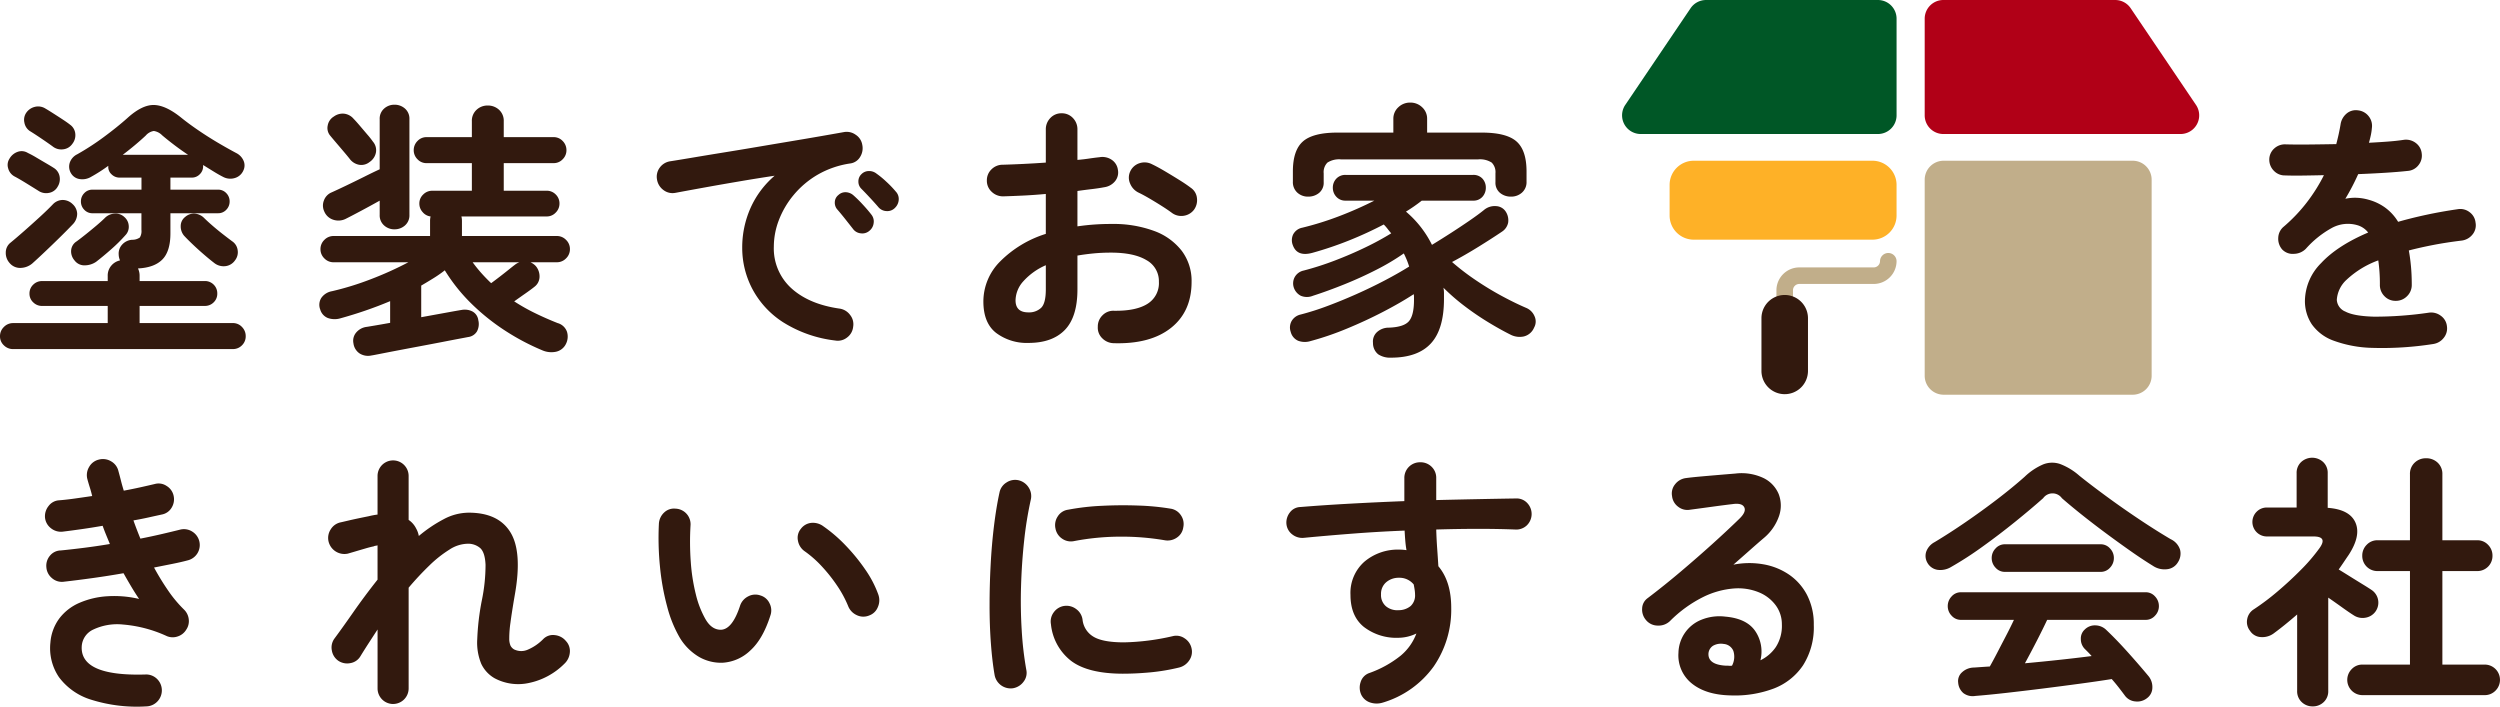 <svg xmlns="http://www.w3.org/2000/svg" width="625.11" height="176.66" viewBox="0 0 625.11 176.66">
  <g id="グループ_87880" data-name="グループ 87880" transform="translate(-647.613 -500)">
    <path id="パス_149052" data-name="パス 149052" d="M5.9,4.288A3.214,3.214,0,0,1,3.585,3.35a3.048,3.048,0,0,1-.972-2.278A3.157,3.157,0,0,1,3.585-1.24,3.157,3.157,0,0,1,5.9-2.211H29.547V-6.5H13.132a3.08,3.08,0,0,1-2.211-.9,2.916,2.916,0,0,1-.938-2.177,2.992,2.992,0,0,1,.938-2.245,3.08,3.08,0,0,1,2.211-.9H29.547V-14a3.787,3.787,0,0,1,.9-2.58,3.9,3.9,0,0,1,2.177-1.307,3.867,3.867,0,0,1-.335-1.474,3.311,3.311,0,0,1,.9-2.513,3.689,3.689,0,0,1,2.445-1.172,3.24,3.24,0,0,0,1.943-.57,3.041,3.041,0,0,0,.4-1.909v-4.154H25.728a2.727,2.727,0,0,1-2.044-.871,2.893,2.893,0,0,1-.837-2.077,2.893,2.893,0,0,1,.837-2.077,2.727,2.727,0,0,1,2.044-.871H37.989v-3.015H32.5a2.815,2.815,0,0,1-2.01-.837,2.439,2.439,0,0,1-.8-1.977v-.134a40.177,40.177,0,0,1-4.288,2.747,4.239,4.239,0,0,1-2.847.57,2.994,2.994,0,0,1-2.177-1.441,3.19,3.19,0,0,1-.335-2.613,3.635,3.635,0,0,1,1.876-2.144,63.187,63.187,0,0,0,6.7-4.355q3.35-2.479,5.829-4.69,3.685-3.35,6.667-3.283t6.867,3.216q1.742,1.407,4.087,3.015T56.95-47.4q2.546,1.508,4.824,2.714a3.842,3.842,0,0,1,1.708,1.809,2.913,2.913,0,0,1-.034,2.546,3.323,3.323,0,0,1-2.11,1.843,3.833,3.833,0,0,1-2.848-.235q-1.072-.536-2.378-1.34T53.4-41.741v.335a2.7,2.7,0,0,1-.837,1.977,2.7,2.7,0,0,1-1.977.837h-5.36v3.015H57.151a2.727,2.727,0,0,1,2.043.871,2.893,2.893,0,0,1,.837,2.077,2.893,2.893,0,0,1-.837,2.077,2.727,2.727,0,0,1-2.043.871H45.225v5.025q0,4.489-2.01,6.533t-6.1,2.244A4.145,4.145,0,0,1,37.52-14v1.273H53.8a3.048,3.048,0,0,1,2.244.9,3.048,3.048,0,0,1,.9,2.245,2.968,2.968,0,0,1-.9,2.177,3.048,3.048,0,0,1-2.244.9H37.52v4.288H60.836a3.048,3.048,0,0,1,2.278.971,3.214,3.214,0,0,1,.938,2.312,3.1,3.1,0,0,1-.938,2.278,3.1,3.1,0,0,1-2.278.938Zm4.824-21.44a4.708,4.708,0,0,1-2.915,1.139,3.392,3.392,0,0,1-2.781-1.206,3.744,3.744,0,0,1-.971-2.647,3.114,3.114,0,0,1,1.173-2.445Q6.7-23.517,8.643-25.226t3.92-3.518q1.976-1.809,3.317-3.216A3.423,3.423,0,0,1,18.358-33a3.577,3.577,0,0,1,2.412,1.038,3.4,3.4,0,0,1,1.139,2.379,3.776,3.776,0,0,1-1.139,2.713q-1.34,1.407-3.216,3.249t-3.719,3.585Q11.993-18.291,10.72-17.152Zm15.946-.4a5.129,5.129,0,0,1-2.848.9,3.053,3.053,0,0,1-2.58-1.24A3.442,3.442,0,0,1,20.4-20.4a2.9,2.9,0,0,1,1.374-2.245q1.005-.737,2.345-1.809t2.646-2.177q1.306-1.106,2.111-1.91a3.6,3.6,0,0,1,2.378-1.038,3.113,3.113,0,0,1,2.445.837,3.126,3.126,0,0,1,1.105,2.211,2.979,2.979,0,0,1-.837,2.345A40.045,40.045,0,0,1,30.452-20.7Q28.408-18.894,26.666-17.554Zm29.547.335q-1.139-.871-2.579-2.111t-2.78-2.513q-1.34-1.273-2.211-2.211A3.623,3.623,0,0,1,47.8-26.5a2.857,2.857,0,0,1,1.105-2.245,3.3,3.3,0,0,1,2.412-.837A3.7,3.7,0,0,1,53.6-28.542q.8.8,2.077,1.91t2.646,2.177Q59.7-23.383,60.7-22.646a3.137,3.137,0,0,1,1.34,2.211,3.275,3.275,0,0,1-.67,2.546,3.376,3.376,0,0,1-2.412,1.441A3.777,3.777,0,0,1,56.213-17.219Zm-40.4-29.145q-1.005-.737-2.781-1.943T10.05-50.25a3.19,3.19,0,0,1-1.34-2.111,3.1,3.1,0,0,1,.469-2.445,3.624,3.624,0,0,1,2.144-1.474,3.4,3.4,0,0,1,2.613.4q.8.469,2.01,1.24T18.325-53.1q1.172.771,1.843,1.306a3.107,3.107,0,0,1,1.273,2.245,3.455,3.455,0,0,1-.737,2.513,3.2,3.2,0,0,1-2.312,1.374A3.441,3.441,0,0,1,15.812-46.364ZM12.194-35.309q-1.072-.67-2.915-1.809T6.164-38.927A3.218,3.218,0,0,1,4.657-40.9a2.843,2.843,0,0,1,.3-2.378A3.8,3.8,0,0,1,7-45.024a2.945,2.945,0,0,1,2.58.268,23.777,23.777,0,0,1,2.111,1.139q1.239.737,2.446,1.44T16.08-41a3.155,3.155,0,0,1,1.441,2.144,3.561,3.561,0,0,1-.5,2.546,3.054,3.054,0,0,1-2.177,1.541A3.46,3.46,0,0,1,12.194-35.309Zm21.1-8.978H49.647q-1.809-1.206-3.484-2.479t-3.015-2.412a3.663,3.663,0,0,0-2.077-1.072,3.342,3.342,0,0,0-2.01,1.139q-1.139,1.072-2.613,2.312T33.3-44.287ZM95.408,5.9a3.936,3.936,0,0,1-2.948-.569,3.59,3.59,0,0,1-1.474-2.513,3.153,3.153,0,0,1,.67-2.647,4.071,4.071,0,0,1,2.68-1.441l2.01-.335q1.608-.268,3.819-.67V-7.7Q97.15-6.432,94.035-5.36T87.77-3.417a5.1,5.1,0,0,1-3.183-.067,3.242,3.242,0,0,1-1.91-2.144,3.212,3.212,0,0,1,.3-2.915,4.1,4.1,0,0,1,2.646-1.642A72.011,72.011,0,0,0,95.375-13.2a84.5,84.5,0,0,0,9.346-4.221H86.028a3.157,3.157,0,0,1-2.312-.971,3.157,3.157,0,0,1-.971-2.312,3.157,3.157,0,0,1,.971-2.312,3.157,3.157,0,0,1,2.312-.971h24.12v-3.752a4.9,4.9,0,0,1,.034-.6,4.519,4.519,0,0,1,.1-.536,3.077,3.077,0,0,1-1.976-1.072,3.128,3.128,0,0,1-.838-2.144,3.048,3.048,0,0,1,.971-2.278,3.136,3.136,0,0,1,2.245-.938H120.6v-6.9H109.277A3.048,3.048,0,0,1,107-43.181a3.136,3.136,0,0,1-.938-2.245A3.214,3.214,0,0,1,107-47.738a3.048,3.048,0,0,1,2.278-.972H120.6v-3.953a3.713,3.713,0,0,1,1.173-2.881,3.983,3.983,0,0,1,2.781-1.072,4.068,4.068,0,0,1,2.847,1.072,3.713,3.713,0,0,1,1.172,2.881v3.953h12.462a3.048,3.048,0,0,1,2.278.972,3.214,3.214,0,0,1,.938,2.312,3.136,3.136,0,0,1-.938,2.245,3.048,3.048,0,0,1-2.278.971H128.573v6.9h10.72a3.1,3.1,0,0,1,2.278.938,3.1,3.1,0,0,1,.938,2.278,3.136,3.136,0,0,1-.938,2.245,3.048,3.048,0,0,1-2.278.972H117.987a4.519,4.519,0,0,1,.1.536,4.9,4.9,0,0,1,.034.6v3.752h23.718a3.157,3.157,0,0,1,2.312.971,3.157,3.157,0,0,1,.971,2.312,3.157,3.157,0,0,1-.971,2.312,3.157,3.157,0,0,1-2.312.971h-6.566a5.459,5.459,0,0,1,.77.469,3.278,3.278,0,0,1,.637.6,4,4,0,0,1,.837,2.714,3.191,3.191,0,0,1-1.307,2.378q-.737.6-2.177,1.608t-2.848,2.01a49.347,49.347,0,0,0,5.226,2.948q2.747,1.34,5.628,2.479a3.44,3.44,0,0,1,2.345,2.177,4.055,4.055,0,0,1-.268,3.049A3.594,3.594,0,0,1,141.6,4.958a5.7,5.7,0,0,1-3.317-.335A58.077,58.077,0,0,1,129.21-.134,53.925,53.925,0,0,1,120.7-6.868a43.5,43.5,0,0,1-6.867-8.542,30.411,30.411,0,0,1-2.781,1.943q-1.508.938-3.116,1.876v7.906l6.633-1.206q2.948-.536,3.417-.6a4.194,4.194,0,0,1,2.747.368,2.849,2.849,0,0,1,1.474,2.178,3.9,3.9,0,0,1-.335,2.814,3,3,0,0,1-2.211,1.407q-.335.067-2.11.4t-4.355.837q-2.579.5-5.46,1.039T102.242,4.59q-2.613.5-4.489.871T95.408,5.9Zm5.829-31.557a3.786,3.786,0,0,1-2.579-.971,3.342,3.342,0,0,1-1.105-2.647V-32.83q-2.144,1.206-4.657,2.546t-3.853,2.01a4.088,4.088,0,0,1-3.149.2,3.628,3.628,0,0,1-2.211-2.077,3.453,3.453,0,0,1-.067-2.747,3.446,3.446,0,0,1,1.943-2.01q1.34-.6,3.584-1.675t4.59-2.244Q96.078-40,97.552-40.669V-53.2a3.342,3.342,0,0,1,1.105-2.646,3.786,3.786,0,0,1,2.579-.972,3.874,3.874,0,0,1,2.646.972,3.342,3.342,0,0,1,1.105,2.646v23.919a3.342,3.342,0,0,1-1.105,2.647A3.874,3.874,0,0,1,101.237-25.661ZM95.006-42.478a3.267,3.267,0,0,1-2.646.67,3.792,3.792,0,0,1-2.312-1.474q-.469-.6-1.407-1.708t-1.91-2.245q-.972-1.139-1.575-1.876a2.945,2.945,0,0,1-.6-2.513A3.266,3.266,0,0,1,86.1-53.868a3.712,3.712,0,0,1,2.613-.7,3.684,3.684,0,0,1,2.345,1.307q.536.536,1.507,1.675L94.5-49.312a20.7,20.7,0,0,1,1.373,1.742,3.263,3.263,0,0,1,.737,2.714A3.667,3.667,0,0,1,95.006-42.478Zm30.418,30.284q1-.737,2.177-1.641t2.211-1.742q1.039-.837,1.575-1.24a4.333,4.333,0,0,1,1.072-.6H120.8a34.827,34.827,0,0,0,2.244,2.781Q124.218-13.333,125.424-12.194ZM211.452,2.144a31.271,31.271,0,0,1-13.065-4.59,22.312,22.312,0,0,1-7.672-8.342A22.011,22.011,0,0,1,188.2-20.971a24.307,24.307,0,0,1,2.077-10.017,22.9,22.9,0,0,1,6.03-8.073q-4.02.6-8.576,1.374t-8.811,1.541q-4.255.771-7.471,1.373a3.727,3.727,0,0,1-2.982-.737,4.026,4.026,0,0,1-1.574-2.613,3.8,3.8,0,0,1,.7-2.982,3.943,3.943,0,0,1,2.646-1.574q2.144-.335,5.494-.9t7.5-1.239q4.154-.67,8.509-1.407t8.543-1.44q4.188-.7,7.671-1.306t5.7-1.005a3.837,3.837,0,0,1,2.915.67,3.679,3.679,0,0,1,1.641,2.479,4.076,4.076,0,0,1-.5,3.015,3.367,3.367,0,0,1-2.446,1.675A22.939,22.939,0,0,0,207.03-39.3a22.6,22.6,0,0,0-6,5.092,22.141,22.141,0,0,0-3.685,6.3,18.574,18.574,0,0,0-1.24,6.533,13.443,13.443,0,0,0,4.422,10.486q4.422,3.987,12.06,5.059A3.983,3.983,0,0,1,215.2-4.221a3.714,3.714,0,0,1,.737,2.948,3.782,3.782,0,0,1-1.541,2.68A3.714,3.714,0,0,1,211.452,2.144Zm8.509-27.4a2.682,2.682,0,0,1-2.11.6,2.713,2.713,0,0,1-1.977-1.139q-.737-.938-1.876-2.378t-2.077-2.513a2.576,2.576,0,0,1-.57-1.775,2.357,2.357,0,0,1,.9-1.776,2.521,2.521,0,0,1,1.842-.7,3.052,3.052,0,0,1,1.91.771,30.719,30.719,0,0,1,2.311,2.278q1.307,1.407,2.178,2.546a2.727,2.727,0,0,1,.57,2.144A2.884,2.884,0,0,1,219.961-25.259Zm6.432-5.762a2.657,2.657,0,0,1-2.111.8,2.784,2.784,0,0,1-2.043-1q-.8-.938-2.044-2.278t-2.245-2.345a2.472,2.472,0,0,1-.7-1.742,2.455,2.455,0,0,1,.771-1.876,2.58,2.58,0,0,1,1.809-.771,2.95,2.95,0,0,1,1.943.637,22.613,22.613,0,0,1,2.479,2.043,25.7,25.7,0,0,1,2.345,2.445,2.675,2.675,0,0,1,.737,2.043A3.058,3.058,0,0,1,226.393-31.021ZM281.065,2.814a4.123,4.123,0,0,1-2.847-1.24,3.656,3.656,0,0,1-1.106-2.848,3.9,3.9,0,0,1,1.206-2.914A3.758,3.758,0,0,1,281.2-5.293q5.494.067,8.342-1.742a6.065,6.065,0,0,0,2.847-5.494,5.979,5.979,0,0,0-3.115-5.427q-3.115-1.876-8.878-1.876-2.278,0-4.355.2t-4.02.536v8.442q0,6.9-3.149,10.151t-9.112,3.249a12.779,12.779,0,0,1-8.04-2.479Q248.5-2.211,248.5-7.638a14.15,14.15,0,0,1,4.188-9.983,27.8,27.8,0,0,1,11.424-6.9v-9.983q-2.881.268-5.595.4t-5.058.2a4.05,4.05,0,0,1-2.881-1.139,3.716,3.716,0,0,1-1.206-2.814,3.767,3.767,0,0,1,1.173-2.814,3.935,3.935,0,0,1,2.848-1.139q2.345-.067,5.092-.2t5.628-.335v-8.241a4.018,4.018,0,0,1,1.139-2.915,3.767,3.767,0,0,1,2.814-1.173,3.767,3.767,0,0,1,2.814,1.173,4.018,4.018,0,0,1,1.139,2.915v7.571q1.541-.134,2.881-.335t2.613-.335a4.144,4.144,0,0,1,3.015.6,3.56,3.56,0,0,1,1.608,2.546,3.443,3.443,0,0,1-.737,2.881,4.227,4.227,0,0,1-2.68,1.474q-1.407.268-3.115.469t-3.585.469V-26.4a57.373,57.373,0,0,1,8.509-.6,29.417,29.417,0,0,1,10.653,1.742,15.372,15.372,0,0,1,6.935,4.992,12.5,12.5,0,0,1,2.445,7.738q0,7.437-5.159,11.524T281.065,2.814Zm14.606-32.562q-1.072-.8-2.613-1.775T289.976-33.4q-1.541-.9-2.68-1.441a4.3,4.3,0,0,1-2.111-2.278,3.641,3.641,0,0,1,.034-3.015A3.821,3.821,0,0,1,287.6-42.21a4.021,4.021,0,0,1,3.049.268q1.407.67,3.216,1.742t3.585,2.177q1.775,1.106,2.914,1.977A3.517,3.517,0,0,1,301.9-33.5a4.092,4.092,0,0,1-.737,2.948,3.918,3.918,0,0,1-2.579,1.507A3.911,3.911,0,0,1,295.671-29.748ZM259.759-4.891a4.373,4.373,0,0,0,3.183-1.139q1.172-1.139,1.172-4.623v-6.03A16.147,16.147,0,0,0,258.52-12.7a7.315,7.315,0,0,0-1.977,4.79Q256.543-4.891,259.759-4.891ZM350.41,6.432a5.379,5.379,0,0,1-3.182-.837,3.573,3.573,0,0,1-1.306-2.848,3.182,3.182,0,0,1,.971-2.68,4.335,4.335,0,0,1,2.982-1.139q3.752-.134,5.025-1.608t1.273-5.293v-.771a3.583,3.583,0,0,0-.067-.7q-3.283,2.144-7.672,4.422T339.322-.8a73.16,73.16,0,0,1-9.012,3.082,4.8,4.8,0,0,1-3.082-.067A3.273,3.273,0,0,1,325.352,0a3.32,3.32,0,0,1,.234-2.747,3.478,3.478,0,0,1,2.244-1.608A65.887,65.887,0,0,0,334.565-6.5q3.585-1.34,7.27-2.982T348.9-12.9q3.384-1.775,6.064-3.451-.268-.871-.6-1.675t-.737-1.608a56.988,56.988,0,0,1-6.8,4.053q-3.852,1.977-8.007,3.652t-7.906,2.881a3.956,3.956,0,0,1-3.048,0,3.588,3.588,0,0,1-1.708-1.943,3.321,3.321,0,0,1,.134-2.613,3.338,3.338,0,0,1,2.278-1.742,73.563,73.563,0,0,0,7.906-2.546q4.02-1.541,7.672-3.316a68.8,68.8,0,0,0,6.332-3.451q-.469-.536-.9-1.105a11.107,11.107,0,0,0-.971-1.105,94.406,94.406,0,0,1-8.576,3.953,87.668,87.668,0,0,1-9.313,3.149q-3.752,1.005-4.824-1.876a3.381,3.381,0,0,1,.034-2.68,3.259,3.259,0,0,1,2.311-1.742,75.957,75.957,0,0,0,9.313-2.915,92.1,92.1,0,0,0,8.71-3.852h-7.169a2.993,2.993,0,0,1-2.345-.972,3.262,3.262,0,0,1-.871-2.244,3.226,3.226,0,0,1,.871-2.278,3.045,3.045,0,0,1,2.345-.938h31.825a3.022,3.022,0,0,1,2.378.938,3.3,3.3,0,0,1,.838,2.278,3.336,3.336,0,0,1-.838,2.244,2.97,2.97,0,0,1-2.378.972h-12.8a41.443,41.443,0,0,1-3.953,2.747,25.93,25.93,0,0,1,6.5,8.308q2.211-1.34,4.656-2.914t4.69-3.116q2.245-1.541,3.651-2.68a4.165,4.165,0,0,1,3.049-.972,3.023,3.023,0,0,1,2.311,1.24,3.985,3.985,0,0,1,.7,2.848,3.513,3.513,0,0,1-1.574,2.312q-2.479,1.675-5.829,3.752t-6.633,3.819a60.157,60.157,0,0,0,5.9,4.523q3.216,2.178,6.5,3.953t6.1,2.982a3.885,3.885,0,0,1,2.144,2.144,3.118,3.118,0,0,1-.134,2.814,3.739,3.739,0,0,1-2.613,2.211A4.978,4.978,0,0,1,380.292.67Q377.746-.6,374.765-2.412a68.876,68.876,0,0,1-5.9-4.02,51.735,51.735,0,0,1-5.327-4.623,6.987,6.987,0,0,1,.134,1.373v1.441q0,7.571-3.283,11.122T350.41,6.432Zm-20.7-40.267a3.886,3.886,0,0,1-2.714-1.005,3.527,3.527,0,0,1-1.105-2.747v-2.546q0-5.293,2.513-7.5t8.609-2.211h14v-3.417a3.849,3.849,0,0,1,1.24-2.915,4.184,4.184,0,0,1,2.982-1.173,4.184,4.184,0,0,1,2.982,1.173,3.849,3.849,0,0,1,1.24,2.915v3.417h13.668q6.164,0,8.676,2.211t2.513,7.5v2.546a3.475,3.475,0,0,1-1.139,2.747,4.009,4.009,0,0,1-2.747,1.005,4.181,4.181,0,0,1-2.747-.938,3.274,3.274,0,0,1-1.139-2.68v-2.211a3.362,3.362,0,0,0-.938-2.68,5.387,5.387,0,0,0-3.417-.8H337.948a5.387,5.387,0,0,0-3.417.8,3.362,3.362,0,0,0-.938,2.68v2.211a3.274,3.274,0,0,1-1.139,2.68A4.182,4.182,0,0,1,329.707-33.835ZM611.04,3.015a82.165,82.165,0,0,1-15.142.971,30.175,30.175,0,0,1-9.883-1.842,11.351,11.351,0,0,1-5.393-4.121,10.527,10.527,0,0,1-1.675-5.863A13.565,13.565,0,0,1,583-17.219q4.053-4.355,11.758-7.638a5.258,5.258,0,0,0-2.613-1.809,8.384,8.384,0,0,0-6.6.737,24.407,24.407,0,0,0-6.332,5.092,4.25,4.25,0,0,1-2.982,1.307,3.621,3.621,0,0,1-2.981-1.106,4.042,4.042,0,0,1-.971-2.948,3.742,3.742,0,0,1,1.373-2.747,40.238,40.238,0,0,0,5.8-6.1A42.16,42.16,0,0,0,583.7-39.2q-2.881.067-5.393.1t-4.321-.034a3.767,3.767,0,0,1-2.814-1.173,3.935,3.935,0,0,1-1.139-2.847,3.721,3.721,0,0,1,1.273-2.747,3.938,3.938,0,0,1,2.881-1q2.345.067,5.661.034t6.935-.1q.335-1.273.6-2.479t.469-2.412a4.366,4.366,0,0,1,1.474-2.714,3.571,3.571,0,0,1,2.881-.837,3.863,3.863,0,0,1,2.68,1.474,3.836,3.836,0,0,1,.8,2.948,13.628,13.628,0,0,1-.268,1.809q-.2.938-.469,1.876,2.546-.134,4.757-.3t3.953-.435a4.016,4.016,0,0,1,2.982.771,3.707,3.707,0,0,1,1.508,2.646,3.769,3.769,0,0,1-.838,2.948,3.687,3.687,0,0,1-2.646,1.407q-2.479.268-5.7.469t-6.7.335a57.1,57.1,0,0,1-3.216,6.164,11.309,11.309,0,0,1,3.082-.235,12.79,12.79,0,0,1,2.814.5,12.756,12.756,0,0,1,3.92,1.843,12.187,12.187,0,0,1,3.383,3.652q3.283-.938,7-1.742t7.872-1.407a3.781,3.781,0,0,1,2.948.7,3.671,3.671,0,0,1,1.541,2.646,3.631,3.631,0,0,1-.737,2.948,4.115,4.115,0,0,1-2.68,1.541q-3.886.469-7.169,1.106t-6.1,1.373q.335,1.809.536,3.953t.2,4.623a3.877,3.877,0,0,1-1.172,2.847,3.877,3.877,0,0,1-2.848,1.173,3.767,3.767,0,0,1-2.814-1.173,3.935,3.935,0,0,1-1.139-2.847,41.435,41.435,0,0,0-.4-6.1,23.272,23.272,0,0,0-7.94,4.858A7.462,7.462,0,0,0,586.92-8.04a3.362,3.362,0,0,0,2.144,2.948q2.144,1.139,7.169,1.273a93.121,93.121,0,0,0,13.735-1.005,4.012,4.012,0,0,1,2.948.771,3.671,3.671,0,0,1,1.541,2.647,3.73,3.73,0,0,1-.8,2.881A4.072,4.072,0,0,1,611.04,3.015ZM39.2,93.628a38.15,38.15,0,0,1-13.8-1.675,15.76,15.76,0,0,1-8.04-5.628,12.9,12.9,0,0,1-2.144-8.643,11.6,11.6,0,0,1,2.245-6.063,12.512,12.512,0,0,1,5.025-3.886,20.715,20.715,0,0,1,6.968-1.642,26.99,26.99,0,0,1,7.939.67q-1-1.474-1.977-3.116T33.5,60.329q-3.819.67-7.671,1.206t-7.4.938a3.722,3.722,0,0,1-2.847-.938,3.845,3.845,0,0,1-1.374-2.68,3.884,3.884,0,0,1,.9-2.914,3.569,3.569,0,0,1,2.713-1.306q2.747-.268,5.9-.67t6.365-.938l-.938-2.278q-.469-1.139-.871-2.278-2.68.469-5.26.837t-4.791.637a3.964,3.964,0,0,1-2.881-.871,3.813,3.813,0,0,1-1.474-2.613,4.076,4.076,0,0,1,.871-2.915A3.542,3.542,0,0,1,17.353,42.1q1.742-.134,3.886-.435t4.422-.637q-.268-1.139-.6-2.178t-.6-2.043a3.947,3.947,0,0,1,.436-3.049,3.787,3.787,0,0,1,2.446-1.842,3.947,3.947,0,0,1,3.049.435A3.787,3.787,0,0,1,32.227,34.8q.335,1.206.637,2.412t.7,2.479q2.144-.4,4.12-.838t3.652-.837a3.575,3.575,0,0,1,2.948.5,3.782,3.782,0,0,1,1.742,2.446,3.974,3.974,0,0,1-.5,2.981,3.6,3.6,0,0,1-2.446,1.708q-1.541.335-3.35.737t-3.752.737q.4,1.139.838,2.278t.9,2.278q2.747-.536,5.327-1.139t4.723-1.139a3.859,3.859,0,0,1,2.948.536,3.945,3.945,0,0,1-1.139,7.169q-1.742.469-3.92.9l-4.522.9a63.5,63.5,0,0,0,3.551,5.8,31.361,31.361,0,0,0,3.953,4.724,3.987,3.987,0,0,1,1.173,2.412,3.771,3.771,0,0,1-.637,2.613,3.852,3.852,0,0,1-2.11,1.675,3.789,3.789,0,0,1-2.714-.067A32.525,32.525,0,0,0,33.366,73.16a14.02,14.02,0,0,0-7.47,1.273,4.932,4.932,0,0,0-2.848,4.188q-.4,7.5,15.879,7.035a3.873,3.873,0,0,1,2.881,1.038,4.005,4.005,0,0,1,.2,5.662A3.947,3.947,0,0,1,39.2,93.628Zm61.707-.6a3.889,3.889,0,0,1-3.886-3.886V74.4q-1.139,1.742-2.245,3.451T92.728,81.1a3.594,3.594,0,0,1-2.513,1.709,3.963,3.963,0,0,1-2.981-.57,3.884,3.884,0,0,1-1.642-2.579,3.8,3.8,0,0,1,.637-2.981q1.943-2.613,4.723-6.6t6.064-8.141V53.361a2.455,2.455,0,0,1-.469.1,1.655,1.655,0,0,0-.536.167q-.737.134-2.11.536t-2.613.77q-1.239.368-1.709.5a4.082,4.082,0,0,1-4.824-3.082,3.907,3.907,0,0,1,.569-3.015A3.806,3.806,0,0,1,87.837,47.6q.6-.134,1.876-.435t2.713-.6q1.441-.3,2.446-.5a18.081,18.081,0,0,1,2.144-.4V36.008a3.886,3.886,0,0,1,7.772,0V47a5.54,5.54,0,0,1,1.876,2.144,5.826,5.826,0,0,1,.67,1.876,35.067,35.067,0,0,1,6.265-4.221,13.419,13.419,0,0,1,6.2-1.608q7.437,0,10.452,4.925t1.072,15.711q-.737,4.288-1.072,6.868a27.671,27.671,0,0,0-.3,3.92,4.365,4.365,0,0,0,.335,1.876,2.406,2.406,0,0,0,.837.871,4.036,4.036,0,0,0,3.417.1,11.948,11.948,0,0,0,3.953-2.713,3.411,3.411,0,0,1,2.881-.938,4.105,4.105,0,0,1,2.747,1.474,3.649,3.649,0,0,1,.971,2.914,4.313,4.313,0,0,1-1.374,2.781,17.54,17.54,0,0,1-8.844,4.791,12.533,12.533,0,0,1-8.576-1.173,8.175,8.175,0,0,1-3.35-3.618,13.9,13.9,0,0,1-1.005-6.1,62.565,62.565,0,0,1,1.139-9.715,43.721,43.721,0,0,0,.938-8.944q-.134-3.049-1.306-4.154a4.648,4.648,0,0,0-3.317-1.105,8.636,8.636,0,0,0-4.422,1.474,29.623,29.623,0,0,0-4.992,3.953,74.759,74.759,0,0,0-5.192,5.561V89.139a3.889,3.889,0,0,1-3.886,3.886Zm82.477-10.318a11.071,11.071,0,0,1-5.9-1.407,13.831,13.831,0,0,1-4.958-4.958,30.819,30.819,0,0,1-3.082-7.638,60.129,60.129,0,0,1-1.809-10.016,72.156,72.156,0,0,1-.268-10.754,4.139,4.139,0,0,1,1.307-2.78,3.556,3.556,0,0,1,2.848-.972,3.9,3.9,0,0,1,3.752,4.221,69.225,69.225,0,0,0,.067,9.146,46.747,46.747,0,0,0,1.273,8.107,23.866,23.866,0,0,0,2.345,6.063q1.541,2.747,3.886,2.747,2.881-.067,4.824-6.03a4.018,4.018,0,0,1,2.01-2.312,3.8,3.8,0,0,1,3.082-.234,3.632,3.632,0,0,1,2.278,1.977,3.826,3.826,0,0,1,.2,3.049q-1.876,5.9-5.025,8.743A10.938,10.938,0,0,1,183.379,82.707Zm36.515-11.792a3.788,3.788,0,0,1-3.116-.134,4.136,4.136,0,0,1-2.111-2.278,27.813,27.813,0,0,0-2.714-5.025,39.367,39.367,0,0,0-3.819-4.824,26.917,26.917,0,0,0-4.322-3.819,4.027,4.027,0,0,1-1.675-2.613,3.511,3.511,0,0,1,.737-3.015,3.7,3.7,0,0,1,2.646-1.474,4.37,4.37,0,0,1,2.981.871,36.689,36.689,0,0,1,5.528,4.757,47.176,47.176,0,0,1,4.924,6.03,26.668,26.668,0,0,1,3.283,6.3,4.19,4.19,0,0,1-.134,3.116A3.622,3.622,0,0,1,219.894,70.915Zm36.113,18.157a4.084,4.084,0,0,1-4.69-3.216q-.6-3.417-.938-7.94t-.335-9.547q0-5.025.268-10.117t.837-9.749q.57-4.656,1.374-8.341a3.806,3.806,0,0,1,1.742-2.513,3.907,3.907,0,0,1,3.015-.569,4.1,4.1,0,0,1,2.513,1.775,3.934,3.934,0,0,1,.569,3.049,92.29,92.29,0,0,0-1.675,10.318q-.6,5.561-.771,11.29t.168,11.122a84.375,84.375,0,0,0,1.139,9.815,3.577,3.577,0,0,1-.637,2.948A4.125,4.125,0,0,1,256.007,89.072Zm27.47-3.618q-8.71,0-12.965-3.149a13.259,13.259,0,0,1-5.125-9.246,3.781,3.781,0,0,1,.7-2.948,3.9,3.9,0,0,1,2.646-1.608,4.012,4.012,0,0,1,2.948.771,3.9,3.9,0,0,1,1.608,2.646,5.636,5.636,0,0,0,2.747,4.288q2.345,1.407,7.638,1.407a58.638,58.638,0,0,0,12.127-1.541,3.631,3.631,0,0,1,3.015.536,3.925,3.925,0,0,1,1.742,2.546,3.736,3.736,0,0,1-.6,2.981,4.23,4.23,0,0,1-2.546,1.776,51.037,51.037,0,0,1-7.2,1.206Q286.626,85.454,283.477,85.454ZM271.216,52.289a3.81,3.81,0,0,1-2.981-.569,3.868,3.868,0,0,1-1.709-2.58,3.907,3.907,0,0,1,.57-3.015,3.612,3.612,0,0,1,2.579-1.675,59.225,59.225,0,0,1,8.375-.972q4.623-.234,9.179-.067a60.7,60.7,0,0,1,8.04.771,3.751,3.751,0,0,1,2.613,1.642,3.857,3.857,0,0,1,.6,3.049,3.64,3.64,0,0,1-1.642,2.579,4.036,4.036,0,0,1-2.982.637,63.833,63.833,0,0,0-11.256-.9A61.928,61.928,0,0,0,271.216,52.289Zm77.117,40.4a5.112,5.112,0,0,1-3.116-.034,3.766,3.766,0,0,1-2.244-1.977,4.264,4.264,0,0,1-.134-3.149,3.416,3.416,0,0,1,2.077-2.211,26.912,26.912,0,0,0,7.906-4.355,13.2,13.2,0,0,0,3.953-5.561,10.486,10.486,0,0,1-4.489,1.072,13.3,13.3,0,0,1-8.643-2.714q-3.35-2.713-3.35-8.007a10.409,10.409,0,0,1,3.484-8.308,12.933,12.933,0,0,1,8.777-3.015q.469,0,.871.034t.871.1q-.2-1.139-.3-2.345t-.168-2.546q-6.7.268-13.165.771t-12.026,1.039a4.041,4.041,0,0,1-2.881-.838,3.7,3.7,0,0,1-1.474-2.579,4.067,4.067,0,0,1,.871-2.948,3.366,3.366,0,0,1,2.613-1.34q5.695-.469,12.395-.838t13.6-.637V36.544a3.891,3.891,0,0,1,3.953-3.953,3.9,3.9,0,0,1,2.881,1.139,3.823,3.823,0,0,1,1.139,2.814v5.494q5.561-.134,10.653-.235t9.38-.167a3.612,3.612,0,0,1,2.78,1.206,3.967,3.967,0,0,1-.2,5.561,3.827,3.827,0,0,1-2.848,1q-8.576-.335-19.765,0,.067,2.345.234,4.69t.3,4.489q3.216,3.819,3.216,10.385A25.021,25.021,0,0,1,361.1,83.645,24.138,24.138,0,0,1,348.333,92.69Zm3.953-23.115a4.719,4.719,0,0,0,3.048-1.038,3.589,3.589,0,0,0,1.105-2.848,8.21,8.21,0,0,0-.1-1.206q-.1-.67-.234-1.34a4.581,4.581,0,0,0-3.685-1.675,4.761,4.761,0,0,0-3.182,1.105,3.78,3.78,0,0,0-1.307,3.048,3.671,3.671,0,0,0,1.24,2.982A4.426,4.426,0,0,0,352.286,69.575ZM435.3,90.881q-6.1-.134-9.615-2.948a8.991,8.991,0,0,1-3.384-7.705,9.1,9.1,0,0,1,5.762-8.274,12.035,12.035,0,0,1,5.963-.771q5.36.469,7.5,3.652A9.1,9.1,0,0,1,442.8,82.1a9.856,9.856,0,0,0,3.853-3.316,9.746,9.746,0,0,0,1.507-5.661,7.935,7.935,0,0,0-1.507-4.724,9.829,9.829,0,0,0-4.221-3.283,13.68,13.68,0,0,0-6.264-.972,20.986,20.986,0,0,0-7.638,2.111,31.494,31.494,0,0,0-8.375,6.063,4.1,4.1,0,0,1-3.015,1.105,3.788,3.788,0,0,1-2.948-1.373,3.994,3.994,0,0,1-.971-2.915A3.3,3.3,0,0,1,414.6,66.56q4.154-3.149,8.308-6.666t7.94-6.935q3.785-3.417,6.667-6.231,1.809-1.742,1.24-2.881t-2.915-.8q-2.278.268-5.193.67t-5.46.737a3.714,3.714,0,0,1-2.948-.737,3.781,3.781,0,0,1-1.541-2.68,3.618,3.618,0,0,1,.737-2.915,4.066,4.066,0,0,1,2.68-1.574q1.474-.2,3.719-.4t4.623-.4q2.378-.2,4.053-.335a12.831,12.831,0,0,1,7.1,1.139,7.8,7.8,0,0,1,3.752,3.986,8.009,8.009,0,0,1,.1,5.46,12.416,12.416,0,0,1-3.853,5.561q-1.34,1.139-3.383,2.948t-4.187,3.685a20.347,20.347,0,0,1,7.437-.1,16.346,16.346,0,0,1,6.466,2.58,13.959,13.959,0,0,1,4.522,5.125,15.821,15.821,0,0,1,1.675,7.471,17.7,17.7,0,0,1-2.68,10.083,15.438,15.438,0,0,1-7.37,5.829A27.66,27.66,0,0,1,435.3,90.881Zm-1.206-7.437h.4a4.7,4.7,0,0,1,.5.034,2.592,2.592,0,0,0,.7-.034,4.787,4.787,0,0,0,.335-3.685,2.835,2.835,0,0,0-2.412-1.742,4.006,4.006,0,0,0-2.646.436A2.518,2.518,0,0,0,429.8,80.5Q429.738,83.176,434.093,83.444Zm105.391,8.107a3.9,3.9,0,0,1-2.914.838,3.578,3.578,0,0,1-2.58-1.374q-.737-1-1.574-2.077t-1.776-2.144q-3.35.536-7.806,1.139t-9.246,1.206q-4.79.6-9.246,1.105t-7.806.771a3.879,3.879,0,0,1-2.982-.7,3.756,3.756,0,0,1-1.306-2.579,2.94,2.94,0,0,1,.971-2.646,4.424,4.424,0,0,1,2.982-1.173l1.909-.134q.972-.067,2.044-.134.8-1.407,1.842-3.417t2.177-4.187q1.139-2.178,2.01-4.053H492.919a3.06,3.06,0,0,1-2.312-1.038,3.383,3.383,0,0,1-.971-2.379,3.462,3.462,0,0,1,.971-2.446,3.06,3.06,0,0,1,2.312-1.038h46.23a3.06,3.06,0,0,1,2.312,1.038,3.462,3.462,0,0,1,.971,2.446,3.383,3.383,0,0,1-.971,2.379,3.06,3.06,0,0,1-2.312,1.038H514.493q-1,2.144-2.546,5.159t-3.015,5.7q4.355-.4,8.71-.871t7.973-.938q-.469-.536-.9-.971l-.9-.9a3.484,3.484,0,0,1-.9-2.379,3.01,3.01,0,0,1,.971-2.378,3.575,3.575,0,0,1,2.781-1.039,3.973,3.973,0,0,1,2.646,1.173q2.546,2.412,5.427,5.628t5.159,5.963a4.3,4.3,0,0,1,.9,2.814A3.268,3.268,0,0,1,539.484,91.551ZM490.44,58.788a5.176,5.176,0,0,1-3.316.7,3.506,3.506,0,0,1-2.579-1.776,3.4,3.4,0,0,1-.3-2.747,4.413,4.413,0,0,1,2.111-2.412q3.685-2.211,7.738-4.991T502,41.837q3.852-2.948,6.867-5.628a15.535,15.535,0,0,1,4.69-3.115,6.133,6.133,0,0,1,4.188-.067,15.774,15.774,0,0,1,4.791,2.914q2.747,2.211,6.667,5.092t8.174,5.729q4.255,2.848,8.007,5.059a4.359,4.359,0,0,1,2.345,2.646,3.93,3.93,0,0,1-.536,3.116,3.545,3.545,0,0,1-2.68,1.742,5.224,5.224,0,0,1-3.618-.871q-2.613-1.608-5.661-3.752t-6.164-4.456q-3.115-2.312-5.93-4.556t-4.958-4.12a2.883,2.883,0,0,0-4.69,0q-3.015,2.68-7,5.9T498.313,53.7A85.246,85.246,0,0,1,490.44,58.788Zm13.467,1.206a3.06,3.06,0,0,1-2.311-1.039,3.462,3.462,0,0,1-.971-2.445,3.383,3.383,0,0,1,.971-2.378,3.06,3.06,0,0,1,2.311-1.039h23.986a3.06,3.06,0,0,1,2.311,1.039,3.383,3.383,0,0,1,.972,2.378,3.462,3.462,0,0,1-.972,2.445,3.06,3.06,0,0,1-2.311,1.039Zm89.445,30.82a3.814,3.814,0,0,1-2.714-6.5,3.634,3.634,0,0,1,2.714-1.139h11.859V59.793H597.1a3.775,3.775,0,0,1-3.819-3.819,3.8,3.8,0,0,1,1.106-2.747,3.634,3.634,0,0,1,2.714-1.139h8.107V35.606a3.819,3.819,0,0,1,1.172-2.914,4,4,0,0,1,2.847-1.106,4.085,4.085,0,0,1,2.915,1.106,3.819,3.819,0,0,1,1.172,2.914V52.088h8.71a3.634,3.634,0,0,1,2.714,1.139,3.8,3.8,0,0,1,1.105,2.747,3.775,3.775,0,0,1-3.819,3.819h-8.71V83.176H623.9a3.814,3.814,0,0,1,2.68,6.533,3.722,3.722,0,0,1-2.68,1.105ZM580.89,93.628a3.864,3.864,0,0,1-2.747-1.072A3.685,3.685,0,0,1,577,89.742V70.647q-1.474,1.273-2.914,2.445T571.108,75.4a4.791,4.791,0,0,1-3.149.9,3.412,3.412,0,0,1-2.747-1.575,3.557,3.557,0,0,1-.7-2.914,3.615,3.615,0,0,1,1.641-2.446,59.478,59.478,0,0,0,5.963-4.489q3.082-2.613,5.862-5.427a44.085,44.085,0,0,0,4.59-5.36q2.144-2.948-1.474-2.948H569.433a3.624,3.624,0,0,1-2.546-6.2,3.534,3.534,0,0,1,2.546-1.038h7.437V35.338a3.685,3.685,0,0,1,1.139-2.814,4.056,4.056,0,0,1,5.494,0,3.685,3.685,0,0,1,1.139,2.814v8.643q5.494.4,6.935,3.685t-1.708,8.107q-.6.871-1.206,1.776t-1.273,1.842q1.206.737,2.814,1.742t3.082,1.909q1.474.9,2.278,1.441a3.814,3.814,0,0,1-1.474,6.968,4.017,4.017,0,0,1-2.948-.6q-1.072-.67-2.847-1.943t-3.518-2.479V89.742a3.685,3.685,0,0,1-1.139,2.814A3.864,3.864,0,0,1,580.89,93.628Z" transform="translate(645 583)" fill="#32190e"/>
    <g id="グループ_438" data-name="グループ 438" transform="translate(1053.197 500)">
      <path id="パス_7" data-name="パス 7" d="M121.919,87.648H74.654a4.741,4.741,0,0,1-4.741-4.74V33.882a4.741,4.741,0,0,1,4.741-4.741h47.265a4.741,4.741,0,0,1,4.74,4.741V82.908a4.74,4.74,0,0,1-4.74,4.74" transform="translate(5.762 11.048)" fill="#c1ae8a"/>
      <path id="パス_8" data-name="パス 8" d="M74.374,48.88H29.7a6.038,6.038,0,0,1-6.039-6.038V35.18A6.038,6.038,0,0,1,29.7,29.141h44.67a6.038,6.038,0,0,1,6.038,6.039v7.662a6.037,6.037,0,0,1-6.038,6.038" transform="translate(-11.769 11.048)" fill="#feb127"/>
      <path id="パス_9" data-name="パス 9" d="M15.847,26.229,32.179,2.054A4.673,4.673,0,0,1,36.048,0H79.013a4.668,4.668,0,0,1,4.668,4.668V28.842a4.667,4.667,0,0,1-4.668,4.667h-59.3a4.667,4.667,0,0,1-3.868-7.28" transform="translate(-15.039 0.001)" fill="#005726"/>
      <path id="パス_10" data-name="パス 10" d="M137.747,26.229,121.415,2.054A4.673,4.673,0,0,0,117.546,0H74.581a4.668,4.668,0,0,0-4.668,4.668V28.842a4.667,4.667,0,0,0,4.668,4.667h59.3a4.667,4.667,0,0,0,3.868-7.28" transform="translate(5.762 0.001)" fill="#b10017"/>
      <path id="パス_11" data-name="パス 11" d="M45.1,61.495a2.068,2.068,0,0,1-2.069-2.069v-4.22a5.725,5.725,0,0,1,5.719-5.718h18.6a1.584,1.584,0,0,0,1.582-1.582,2.069,2.069,0,0,1,4.137,0,5.725,5.725,0,0,1-5.719,5.719h-18.6a1.584,1.584,0,0,0-1.582,1.58v4.22A2.068,2.068,0,0,1,45.1,61.495" transform="translate(-4.428 17.377)" fill="#c1ae8a"/>
      <path id="パス_12" data-name="パス 12" d="M46.132,78.286h0a5.817,5.817,0,0,1-5.817-5.817V59.3a5.817,5.817,0,1,1,11.634,0V72.469a5.817,5.817,0,0,1-5.817,5.817" transform="translate(-5.458 20.274)" fill="#32190e"/>
    </g>
  </g>
</svg>
